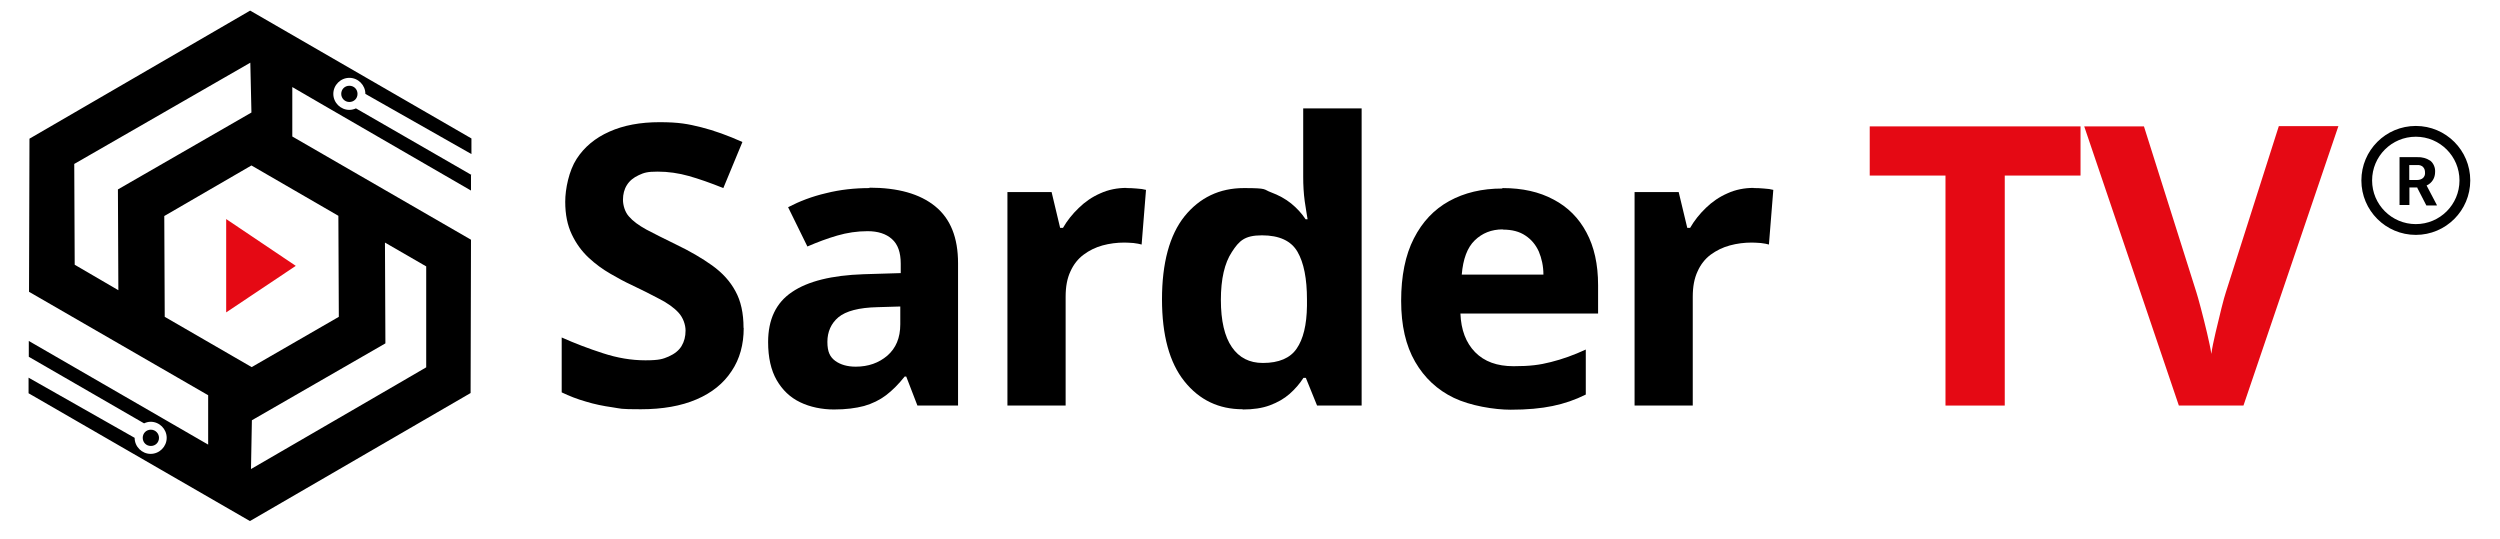 <?xml version="1.0" encoding="UTF-8"?>
<svg xmlns="http://www.w3.org/2000/svg" xmlns:xlink="http://www.w3.org/1999/xlink" width="232" zoomAndPan="magnify" viewBox="0 0 174 37.5" height="50" preserveAspectRatio="xMidYMid meet" version="1.0" style="background-color:transparent;">
  <defs>
    <clipPath id="896103c4ee">
      <path d="M 1.145 0 L 172.855 0 L 172.855 37.008 L 1.145 37.008 Z M 1.145 0 " clip-rule="nonzero"></path>
    </clipPath>
    <clipPath id="ae5a70ffe7">
      <path d="M 1.859 0.738 L 33 0.738 L 33 36.266 L 1.859 36.266 Z M 1.859 0.738 " clip-rule="nonzero"></path>
    </clipPath>
  </defs>
  <g clip-path="url(#896103c4ee)">
    <path fill="none" d="M 1.145 0 L 172.855 0 L 172.855 37.008 L 1.145 37.008 Z M 1.145 0 " fill-opacity="1" fill-rule="nonzero"></path>
    <path fill="none" d="M 1.145 0 L 172.855 0 L 172.855 37.008 L 1.145 37.008 Z M 1.145 0 " fill-opacity="1" fill-rule="nonzero"></path>
  </g>
  <path fill="#000000" d="M 51.762 22.828 C 51.762 23.977 51.488 24.984 50.922 25.824 C 50.359 26.684 49.547 27.34 48.477 27.797 C 47.406 28.258 46.109 28.484 44.598 28.484 C 43.082 28.484 43.266 28.441 42.625 28.348 C 41.984 28.258 41.371 28.133 40.773 27.949 C 40.18 27.781 39.629 27.566 39.094 27.309 L 39.094 23.488 C 40.012 23.898 40.973 24.266 41.969 24.586 C 42.961 24.91 43.938 25.078 44.918 25.078 C 45.895 25.078 46.141 24.984 46.535 24.816 C 46.949 24.633 47.254 24.391 47.438 24.082 C 47.621 23.777 47.715 23.426 47.715 23.012 C 47.715 22.602 47.547 22.109 47.223 21.758 C 46.902 21.406 46.445 21.086 45.879 20.797 C 45.312 20.492 44.656 20.168 43.953 19.832 C 43.496 19.621 43.008 19.359 42.488 19.055 C 41.953 18.746 41.449 18.383 40.973 17.938 C 40.5 17.496 40.102 16.961 39.797 16.316 C 39.492 15.676 39.34 14.926 39.34 14.039 C 39.34 13.152 39.598 11.883 40.133 11.059 C 40.668 10.234 41.418 9.605 42.41 9.164 C 43.402 8.719 44.566 8.504 45.91 8.504 C 47.254 8.504 47.883 8.629 48.797 8.855 C 49.715 9.086 50.68 9.438 51.672 9.883 L 50.344 13.09 C 49.441 12.727 48.645 12.449 47.941 12.25 C 47.238 12.051 46.508 11.945 45.773 11.945 C 45.039 11.945 44.824 12.023 44.457 12.191 C 44.09 12.359 43.816 12.586 43.633 12.879 C 43.449 13.168 43.359 13.52 43.359 13.902 C 43.359 14.285 43.496 14.758 43.77 15.062 C 44.047 15.387 44.441 15.676 44.992 15.98 C 45.543 16.27 46.215 16.609 47.027 17.004 C 48.02 17.48 48.859 17.969 49.562 18.473 C 50.266 18.977 50.816 19.574 51.184 20.262 C 51.566 20.949 51.75 21.805 51.75 22.812 Z M 51.762 22.828 " fill-opacity="1" fill-rule="nonzero"></path>
  <path fill="#000000" d="M 60.504 13.062 C 62.492 13.062 64.02 13.488 65.09 14.359 C 66.16 15.23 66.68 16.547 66.68 18.32 L 66.68 28.227 L 63.852 28.227 L 63.074 26.207 L 62.965 26.207 C 62.539 26.742 62.109 27.172 61.668 27.508 C 61.223 27.844 60.719 28.09 60.137 28.258 C 59.559 28.41 58.871 28.5 58.043 28.5 C 57.219 28.5 56.379 28.332 55.691 27.996 C 54.988 27.66 54.453 27.141 54.055 26.453 C 53.66 25.766 53.461 24.879 53.461 23.809 C 53.461 22.234 54.012 21.07 55.125 20.324 C 56.227 19.574 57.891 19.16 60.109 19.086 L 62.691 19.008 L 62.691 18.352 C 62.691 17.57 62.492 17.004 62.078 16.637 C 61.668 16.27 61.102 16.09 60.383 16.09 C 59.664 16.09 58.961 16.195 58.273 16.395 C 57.586 16.594 56.898 16.852 56.195 17.156 L 54.852 14.422 C 55.645 14.008 56.516 13.672 57.496 13.445 C 58.473 13.199 59.48 13.09 60.535 13.09 Z M 62.66 21.332 L 61.086 21.379 C 59.773 21.406 58.871 21.652 58.352 22.082 C 57.848 22.508 57.586 23.09 57.586 23.793 C 57.586 24.496 57.77 24.848 58.137 25.121 C 58.504 25.383 58.977 25.52 59.559 25.52 C 60.43 25.52 61.164 25.262 61.758 24.754 C 62.355 24.234 62.66 23.516 62.66 22.57 Z M 62.66 21.332 " fill-opacity="1" fill-rule="nonzero"></path>
  <path fill="#000000" d="M 78.387 13.09 C 78.586 13.09 78.828 13.09 79.105 13.121 C 79.379 13.137 79.594 13.168 79.762 13.215 L 79.457 17.02 C 79.316 16.977 79.133 16.945 78.891 16.914 C 78.645 16.898 78.43 16.883 78.262 16.883 C 77.742 16.883 77.238 16.945 76.734 17.082 C 76.246 17.219 75.805 17.434 75.422 17.723 C 75.023 18.016 74.719 18.41 74.504 18.887 C 74.273 19.375 74.168 19.957 74.168 20.66 L 74.168 28.227 L 70.117 28.227 L 70.117 13.367 L 73.191 13.367 L 73.785 15.859 L 73.984 15.859 C 74.273 15.355 74.641 14.895 75.086 14.469 C 75.527 14.039 76.016 13.703 76.582 13.457 C 77.148 13.199 77.758 13.078 78.418 13.078 Z M 78.387 13.09 " fill-opacity="1" fill-rule="nonzero"></path>
  <path fill="#000000" d="M 86.484 28.484 C 84.836 28.484 83.477 27.844 82.438 26.543 C 81.395 25.246 80.875 23.332 80.875 20.828 C 80.875 18.32 81.395 16.363 82.449 15.047 C 83.504 13.75 84.879 13.09 86.578 13.09 C 88.273 13.09 87.906 13.184 88.457 13.383 C 88.992 13.582 89.465 13.84 89.863 14.16 C 90.262 14.484 90.598 14.852 90.871 15.262 L 91.008 15.262 C 90.965 14.973 90.887 14.559 90.809 14.008 C 90.734 13.457 90.703 12.895 90.703 12.297 L 90.703 7.543 L 94.77 7.543 L 94.77 28.227 L 91.668 28.227 L 90.887 26.301 L 90.719 26.301 C 90.457 26.711 90.137 27.078 89.758 27.414 C 89.375 27.75 88.914 28.012 88.379 28.211 C 87.844 28.41 87.219 28.5 86.5 28.5 Z M 87.906 25.262 C 89.008 25.262 89.801 24.922 90.246 24.266 C 90.703 23.609 90.949 22.617 90.965 21.285 L 90.965 20.844 C 90.965 19.406 90.75 18.289 90.305 17.523 C 89.863 16.762 89.039 16.379 87.832 16.379 C 86.621 16.379 86.242 16.762 85.738 17.539 C 85.23 18.305 84.973 19.422 84.973 20.871 C 84.973 22.324 85.23 23.426 85.738 24.16 C 86.242 24.895 86.961 25.262 87.891 25.262 Z M 87.906 25.262 " fill-opacity="1" fill-rule="nonzero"></path>
  <path fill="#000000" d="M 104.578 13.09 C 105.957 13.09 107.133 13.352 108.125 13.887 C 109.117 14.406 109.883 15.172 110.418 16.18 C 110.953 17.172 111.227 18.395 111.227 19.848 L 111.227 21.82 L 101.645 21.82 C 101.691 22.969 102.027 23.855 102.668 24.512 C 103.312 25.168 104.199 25.488 105.344 25.488 C 106.492 25.488 107.164 25.398 107.941 25.199 C 108.738 25 109.547 24.711 110.371 24.328 L 110.371 27.461 C 109.637 27.828 108.875 28.09 108.062 28.258 C 107.254 28.426 106.293 28.516 105.145 28.516 C 104 28.516 102.332 28.242 101.188 27.691 C 100.043 27.141 99.141 26.301 98.496 25.184 C 97.84 24.051 97.52 22.645 97.52 20.934 C 97.52 19.223 97.809 17.754 98.406 16.594 C 99 15.43 99.812 14.574 100.867 13.992 C 101.922 13.414 103.145 13.121 104.551 13.121 Z M 104.594 15.965 C 103.801 15.965 103.16 16.227 102.641 16.73 C 102.121 17.234 101.828 18.031 101.738 19.113 L 107.422 19.113 C 107.422 18.52 107.301 17.984 107.102 17.508 C 106.887 17.035 106.582 16.668 106.168 16.395 C 105.758 16.117 105.238 15.98 104.594 15.98 Z M 104.594 15.965 " fill-opacity="1" fill-rule="nonzero"></path>
  <path fill="#000000" d="M 122.047 13.09 C 122.246 13.09 122.492 13.09 122.766 13.121 C 123.043 13.137 123.254 13.168 123.422 13.215 L 123.117 17.02 C 122.98 16.977 122.797 16.945 122.551 16.914 C 122.309 16.898 122.094 16.883 121.926 16.883 C 121.406 16.883 120.902 16.945 120.398 17.082 C 119.895 17.219 119.465 17.434 119.066 17.723 C 118.672 18.016 118.363 18.41 118.152 18.887 C 117.922 19.375 117.816 19.957 117.816 20.66 L 117.816 28.227 L 113.766 28.227 L 113.766 13.367 L 116.836 13.367 L 117.434 15.859 L 117.633 15.859 C 117.922 15.355 118.289 14.895 118.73 14.469 C 119.176 14.039 119.664 13.703 120.23 13.457 C 120.793 13.199 121.406 13.078 122.062 13.078 Z M 122.047 13.09 " fill-opacity="1" fill-rule="nonzero"></path>
  <path fill="#e50914" d="M 139.516 28.227 L 135.406 28.227 L 135.406 12.219 L 130.133 12.219 L 130.133 8.797 L 144.805 8.797 L 144.805 12.219 L 139.531 12.219 L 139.531 28.227 Z M 139.516 28.227 " fill-opacity="1" fill-rule="nonzero"></path>
  <path fill="#e50914" d="M 162.746 8.797 L 156.145 28.227 L 151.648 28.227 L 145.062 8.797 L 149.219 8.797 L 152.871 20.352 C 152.934 20.551 153.039 20.918 153.18 21.453 C 153.316 21.988 153.469 22.555 153.605 23.152 C 153.742 23.746 153.852 24.234 153.91 24.633 C 153.957 24.25 154.066 23.746 154.203 23.152 C 154.34 22.555 154.477 21.988 154.613 21.453 C 154.754 20.918 154.844 20.551 154.922 20.336 L 158.605 8.781 L 162.762 8.781 Z M 162.746 8.797 " fill-opacity="1" fill-rule="nonzero"></path>
  <path fill="#000000" d="M 168.141 8.766 C 166.047 8.766 164.352 10.461 164.352 12.559 C 164.352 14.652 166.047 16.348 168.141 16.348 C 170.234 16.348 171.93 14.652 171.93 12.559 C 171.93 10.461 170.234 8.766 168.141 8.766 M 168.141 15.598 C 166.461 15.598 165.098 14.238 165.098 12.559 C 165.098 10.875 166.461 9.516 168.141 9.516 C 169.82 9.516 171.18 10.875 171.18 12.559 C 171.18 14.238 169.82 15.598 168.141 15.598 M 168.246 13.047 L 167.695 13.047 L 167.695 14.27 L 167.008 14.27 L 167.008 10.938 L 168.246 10.938 C 168.566 10.922 168.891 11.012 169.164 11.195 C 169.379 11.379 169.5 11.672 169.484 11.961 C 169.484 12.16 169.438 12.359 169.332 12.527 C 169.227 12.695 169.074 12.832 168.891 12.91 L 169.605 14.27 L 169.605 14.301 L 168.875 14.301 L 168.246 13.078 M 167.695 12.527 L 168.246 12.527 C 168.383 12.527 168.539 12.48 168.645 12.387 C 168.75 12.281 168.797 12.145 168.781 12.008 C 168.781 11.867 168.75 11.73 168.645 11.625 C 168.539 11.516 168.383 11.473 168.23 11.488 L 167.684 11.488 L 167.684 12.512 Z M 167.695 12.527 " fill-opacity="1" fill-rule="nonzero"></path>
  <path fill="#000000" d="M 23.75 6.535 C 23.75 6.84 23.996 7.098 24.316 7.098 C 24.637 7.098 24.883 6.855 24.883 6.535 C 24.883 6.211 24.637 5.969 24.316 5.969 C 23.996 5.969 23.75 6.211 23.75 6.535 " fill-opacity="1" fill-rule="nonzero"></path>
  <path fill="#000000" d="M 11.066 30.473 C 11.066 30.168 10.82 29.906 10.5 29.906 C 10.18 29.906 9.934 30.152 9.934 30.473 C 9.934 30.793 10.18 31.039 10.5 31.039 C 10.82 31.039 11.066 30.793 11.066 30.473 " fill-opacity="1" fill-rule="nonzero"></path>
  <g clip-path="url(#ae5a70ffe7)">
    <path fill="#000000" d="M 32.812 12.176 L 24.773 7.543 C 24.637 7.605 24.484 7.648 24.316 7.648 C 23.703 7.648 23.199 7.145 23.199 6.535 C 23.199 5.922 23.703 5.418 24.316 5.418 C 24.926 5.418 25.43 5.922 25.43 6.535 C 25.43 6.535 32.812 10.723 32.812 10.723 L 32.812 9.637 C 32.812 9.637 17.41 0.738 17.41 0.738 L 2.051 9.652 L 2.02 20.309 L 14.488 27.508 L 14.488 30.945 C 14.488 30.945 2.004 23.73 2.004 23.73 L 2.004 24.832 C 2.004 24.832 10.027 29.465 10.027 29.465 C 10.164 29.402 10.316 29.355 10.484 29.355 C 11.098 29.355 11.602 29.859 11.602 30.473 C 11.602 31.086 11.098 31.59 10.484 31.59 C 9.875 31.59 9.371 31.086 9.371 30.473 C 9.371 30.473 1.988 26.285 1.988 26.285 L 1.988 27.371 C 1.988 27.371 17.395 36.266 17.395 36.266 L 32.754 27.355 L 32.781 16.684 L 20.344 9.5 L 20.344 6.059 C 20.328 6.059 32.781 13.262 32.781 13.262 L 32.781 12.191 Z M 5.199 18.426 L 5.168 11.41 L 17.422 4.363 L 17.5 7.832 L 8.207 13.184 L 8.238 20.199 C 8.238 20.199 5.199 18.426 5.199 18.426 Z M 29.664 18.551 L 29.664 25.566 C 29.68 25.566 17.469 32.645 17.469 32.645 L 17.531 29.25 L 26.824 23.898 L 26.793 16.883 L 29.68 18.551 Z M 23.551 15.035 L 23.582 22.051 L 17.516 25.551 L 11.465 22.051 L 11.434 15.035 L 17.5 11.516 L 23.551 15.02 Z M 23.551 15.035 " fill-opacity="1" fill-rule="nonzero"></path>
  </g>
  <path fill="#e50914" d="M 20.586 18.504 L 15.742 15.246 L 15.742 21.742 Z M 20.586 18.504 " fill-opacity="1" fill-rule="nonzero"></path>
</svg>
